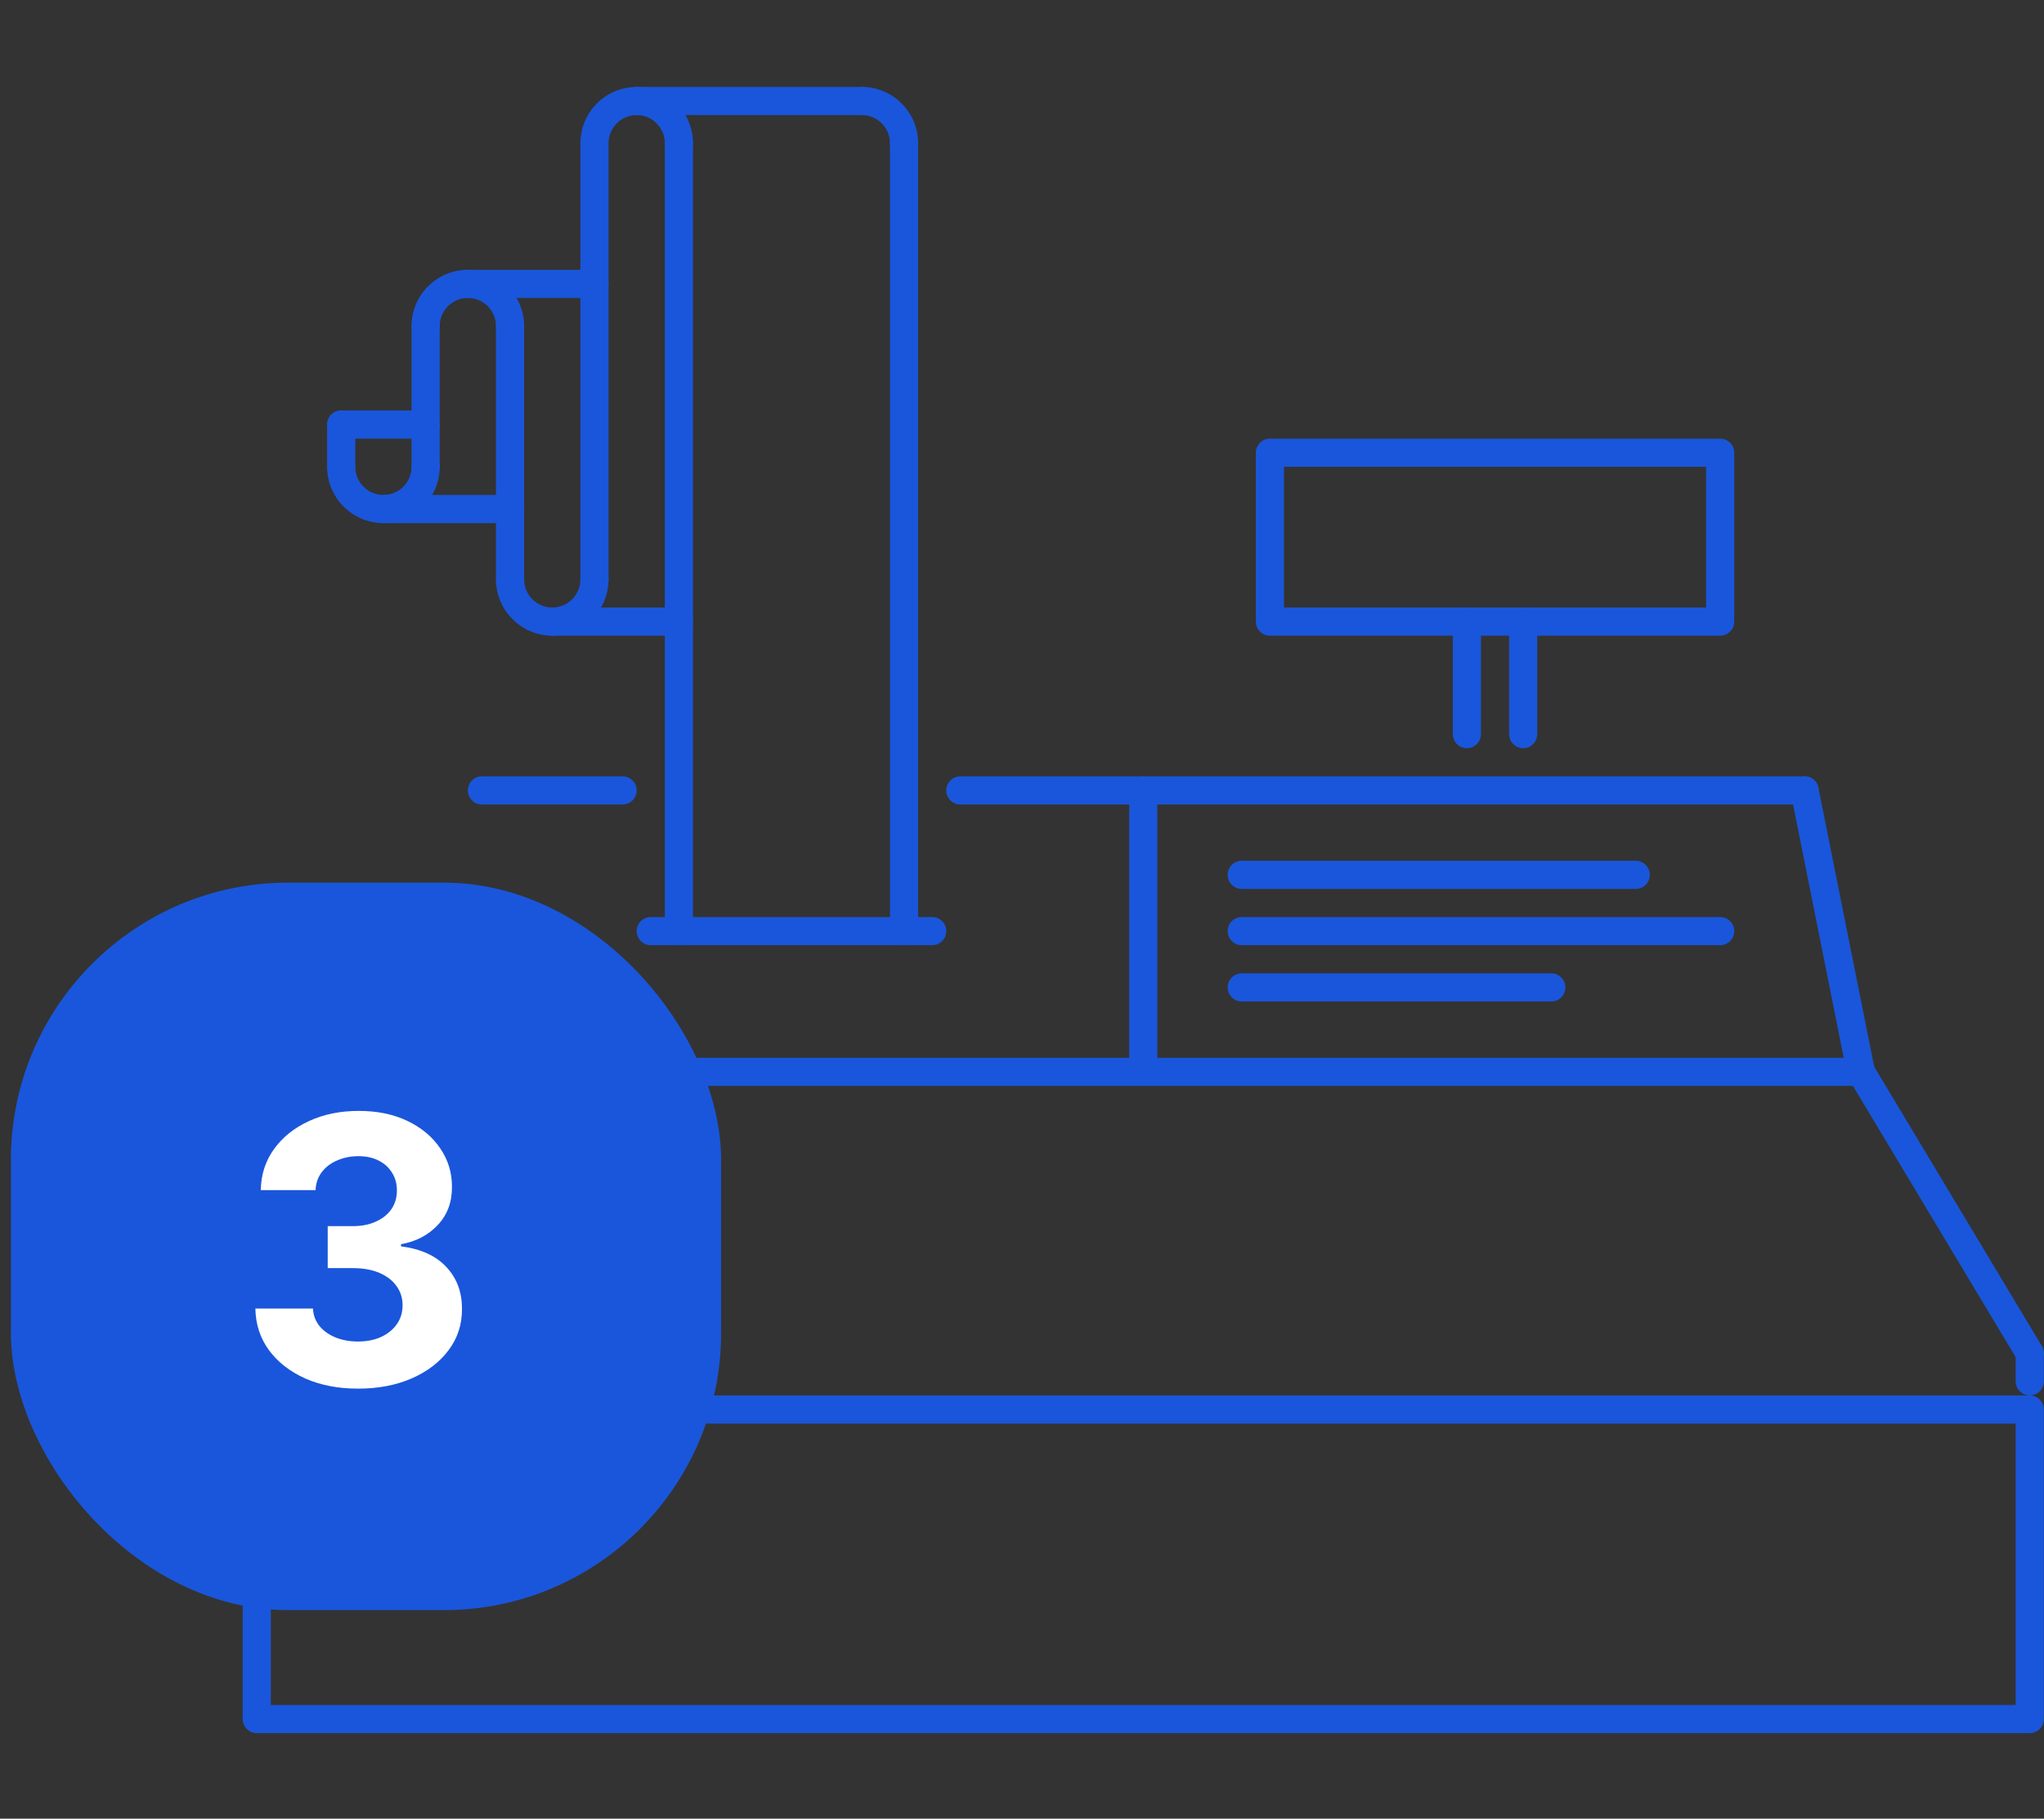 <svg width="118" height="105" viewBox="0 0 118 105" fill="none" xmlns="http://www.w3.org/2000/svg">
<rect x="0" y="0" width="118" height="105" fill="#333333" stroke="none"/>
<path d="M117.177 78.941C117.037 78.941 116.899 78.904 116.776 78.835C116.654 78.766 116.552 78.666 116.48 78.546L106.732 62.299C106.502 61.915 106.626 61.415 107.01 61.185C107.101 61.13 107.203 61.093 107.309 61.078C107.414 61.062 107.522 61.067 107.626 61.093C107.729 61.119 107.827 61.165 107.913 61.229C107.998 61.292 108.071 61.373 108.125 61.465L117.873 77.711C117.984 77.896 118.017 78.117 117.965 78.326C117.913 78.534 117.78 78.714 117.596 78.825C117.464 78.904 117.32 78.941 117.177 78.941ZM117.177 100.061H14.823C14.374 100.061 14.011 99.698 14.011 99.249V81.378C14.011 80.928 14.374 80.565 14.823 80.565H117.177C117.284 80.565 117.389 80.586 117.488 80.627C117.587 80.668 117.676 80.728 117.752 80.803C117.827 80.879 117.887 80.968 117.928 81.067C117.969 81.165 117.989 81.271 117.989 81.378V99.249C117.989 99.356 117.968 99.461 117.928 99.56C117.887 99.658 117.827 99.748 117.751 99.823C117.676 99.899 117.586 99.959 117.488 99.999C117.389 100.04 117.284 100.061 117.177 100.061ZM15.636 98.436H116.364V82.19H15.636V98.436Z" fill="#1A56DB"/>
<path d="M14.823 80.565C14.374 80.565 14.011 80.202 14.011 79.753V78.128C14.011 78.022 14.032 77.916 14.072 77.817C14.113 77.719 14.173 77.629 14.249 77.554C14.324 77.478 14.414 77.418 14.512 77.378C14.611 77.337 14.716 77.316 14.823 77.316C14.93 77.316 15.036 77.337 15.134 77.378C15.233 77.418 15.322 77.478 15.398 77.554C15.473 77.629 15.533 77.719 15.574 77.817C15.615 77.916 15.636 78.022 15.636 78.128V79.753C15.636 79.86 15.615 79.965 15.574 80.064C15.533 80.162 15.473 80.252 15.398 80.327C15.322 80.403 15.233 80.463 15.134 80.504C15.036 80.544 14.93 80.565 14.823 80.565ZM117.177 80.565C116.728 80.565 116.364 80.202 116.364 79.753V78.128C116.364 78.022 116.385 77.916 116.426 77.817C116.467 77.719 116.527 77.629 116.602 77.554C116.678 77.478 116.767 77.418 116.866 77.378C116.965 77.337 117.07 77.316 117.177 77.316C117.284 77.316 117.389 77.337 117.488 77.378C117.586 77.418 117.676 77.478 117.751 77.554C117.827 77.629 117.887 77.719 117.927 77.817C117.968 77.916 117.989 78.022 117.989 78.128V79.753C117.989 79.86 117.968 79.965 117.927 80.064C117.887 80.162 117.827 80.252 117.751 80.327C117.676 80.403 117.586 80.463 117.488 80.504C117.389 80.544 117.284 80.565 117.177 80.565Z" fill="#1A56DB"/>
<path d="M14.822 78.941C14.68 78.941 14.536 78.904 14.405 78.825C14.314 78.77 14.234 78.698 14.17 78.612C14.107 78.526 14.061 78.429 14.035 78.326C14.009 78.222 14.004 78.115 14.02 78.009C14.035 77.904 14.072 77.803 14.127 77.711L23.875 61.465C23.929 61.373 24.001 61.293 24.087 61.229C24.173 61.165 24.27 61.119 24.374 61.093C24.477 61.067 24.585 61.062 24.691 61.078C24.796 61.094 24.898 61.13 24.989 61.185C25.081 61.24 25.16 61.312 25.224 61.398C25.287 61.484 25.333 61.581 25.359 61.684C25.385 61.788 25.39 61.895 25.374 62.001C25.359 62.106 25.322 62.208 25.267 62.299L15.52 78.546C15.447 78.666 15.345 78.766 15.223 78.835C15.101 78.904 14.963 78.941 14.822 78.941Z" fill="#1A56DB"/>
<path d="M107.429 62.694H24.571C24.122 62.694 23.759 62.331 23.759 61.882C23.759 61.432 24.122 61.069 24.571 61.069H107.429C107.878 61.069 108.241 61.432 108.241 61.882C108.241 62.331 107.878 62.694 107.429 62.694Z" fill="#1A56DB"/>
<path d="M35.944 46.447H27.82C27.714 46.447 27.608 46.426 27.509 46.386C27.411 46.345 27.321 46.285 27.246 46.209C27.17 46.134 27.111 46.044 27.07 45.946C27.029 45.847 27.008 45.742 27.008 45.635C27.008 45.528 27.029 45.423 27.07 45.324C27.111 45.225 27.17 45.136 27.246 45.06C27.321 44.985 27.411 44.925 27.509 44.884C27.608 44.844 27.714 44.823 27.82 44.823H35.944C36.393 44.823 36.756 45.186 36.756 45.635C36.756 45.742 36.735 45.847 36.694 45.946C36.654 46.044 36.594 46.134 36.518 46.209C36.443 46.285 36.353 46.345 36.255 46.386C36.156 46.426 36.05 46.447 35.944 46.447ZM107.429 62.694C107.241 62.694 107.059 62.629 106.913 62.51C106.768 62.391 106.669 62.225 106.632 62.04L103.383 45.794C103.362 45.689 103.362 45.581 103.383 45.477C103.403 45.372 103.444 45.272 103.504 45.184C103.563 45.095 103.639 45.019 103.728 44.959C103.817 44.9 103.916 44.859 104.021 44.839C104.467 44.747 104.889 45.037 104.976 45.476L108.225 61.723C108.246 61.828 108.247 61.935 108.226 62.04C108.205 62.145 108.164 62.244 108.105 62.333C108.046 62.422 107.969 62.498 107.881 62.557C107.792 62.616 107.692 62.657 107.588 62.678C107.535 62.689 107.482 62.694 107.429 62.694ZM53.815 54.571H37.569C37.462 54.571 37.356 54.55 37.258 54.509C37.159 54.468 37.069 54.408 36.994 54.333C36.919 54.258 36.859 54.168 36.818 54.069C36.777 53.971 36.756 53.865 36.756 53.758C36.756 53.652 36.777 53.546 36.818 53.447C36.859 53.349 36.919 53.259 36.994 53.184C37.069 53.108 37.159 53.049 37.258 53.008C37.356 52.967 37.462 52.946 37.569 52.946H53.815C53.922 52.946 54.027 52.967 54.126 53.008C54.225 53.049 54.314 53.108 54.39 53.184C54.465 53.259 54.525 53.349 54.566 53.447C54.606 53.546 54.627 53.652 54.627 53.758C54.627 53.865 54.606 53.971 54.566 54.069C54.525 54.168 54.465 54.258 54.39 54.333C54.314 54.408 54.225 54.468 54.126 54.509C54.027 54.55 53.922 54.571 53.815 54.571Z" fill="#1A56DB"/>
<path d="M39.193 54.571C39.086 54.571 38.981 54.55 38.882 54.509C38.784 54.468 38.694 54.408 38.619 54.333C38.543 54.258 38.483 54.168 38.443 54.069C38.402 53.971 38.381 53.865 38.381 53.758V8.268C38.381 8.161 38.402 8.055 38.443 7.957C38.483 7.858 38.543 7.769 38.619 7.693C38.694 7.618 38.784 7.558 38.882 7.517C38.981 7.476 39.086 7.455 39.193 7.455C39.3 7.455 39.405 7.476 39.504 7.517C39.603 7.558 39.692 7.618 39.768 7.693C39.843 7.769 39.903 7.858 39.944 7.957C39.984 8.055 40.005 8.161 40.005 8.268V53.758C40.005 53.865 39.984 53.971 39.944 54.069C39.903 54.168 39.843 54.258 39.768 54.333C39.692 54.408 39.603 54.468 39.504 54.509C39.405 54.55 39.3 54.571 39.193 54.571ZM34.319 34.263C34.212 34.263 34.107 34.242 34.008 34.201C33.91 34.16 33.82 34.1 33.745 34.025C33.669 33.949 33.609 33.86 33.569 33.761C33.528 33.663 33.507 33.557 33.507 33.45V8.436C33.507 8.329 33.528 8.224 33.569 8.125C33.609 8.026 33.669 7.937 33.745 7.861C33.82 7.786 33.91 7.726 34.008 7.685C34.107 7.645 34.212 7.624 34.319 7.624C34.768 7.624 35.132 7.987 35.132 8.436V33.45C35.132 33.557 35.111 33.663 35.07 33.761C35.029 33.86 34.969 33.949 34.894 34.025C34.818 34.1 34.729 34.16 34.63 34.201C34.532 34.242 34.426 34.263 34.319 34.263ZM29.445 34.263C29.338 34.263 29.233 34.242 29.134 34.201C29.036 34.16 28.946 34.1 28.871 34.025C28.795 33.949 28.735 33.86 28.695 33.761C28.654 33.663 28.633 33.557 28.633 33.45V18.828C28.633 18.721 28.654 18.616 28.695 18.517C28.735 18.419 28.795 18.329 28.871 18.253C28.946 18.178 29.036 18.118 29.134 18.077C29.233 18.037 29.338 18.016 29.445 18.016C29.894 18.016 30.258 18.379 30.258 18.828V33.45C30.258 33.899 29.894 34.263 29.445 34.263ZM52.19 54.571C52.084 54.571 51.978 54.55 51.88 54.509C51.781 54.468 51.691 54.408 51.616 54.333C51.541 54.258 51.481 54.168 51.44 54.069C51.399 53.971 51.378 53.865 51.378 53.758V8.268C51.378 7.819 51.742 7.455 52.19 7.455C52.639 7.455 53.003 7.819 53.003 8.268V53.758C53.003 53.865 52.982 53.971 52.941 54.069C52.9 54.168 52.84 54.258 52.765 54.333C52.69 54.408 52.6 54.468 52.501 54.509C52.403 54.55 52.297 54.571 52.19 54.571Z" fill="#1A56DB"/>
<path d="M39.193 9.08C39.086 9.08 38.981 9.059 38.882 9.018C38.783 8.978 38.694 8.918 38.618 8.842C38.543 8.767 38.483 8.677 38.442 8.579C38.402 8.48 38.381 8.374 38.381 8.268C38.381 7.371 37.652 6.643 36.756 6.643C35.861 6.643 35.131 7.371 35.131 8.268C35.131 8.374 35.11 8.48 35.07 8.579C35.029 8.677 34.969 8.767 34.893 8.842C34.818 8.918 34.728 8.978 34.63 9.018C34.531 9.059 34.425 9.08 34.319 9.08C34.212 9.08 34.106 9.059 34.008 9.018C33.909 8.978 33.82 8.918 33.744 8.842C33.669 8.767 33.609 8.677 33.568 8.579C33.527 8.48 33.507 8.374 33.507 8.268C33.507 6.477 34.964 5.019 36.756 5.019C38.548 5.019 40.005 6.477 40.005 8.268C40.005 8.374 39.984 8.48 39.944 8.579C39.903 8.677 39.843 8.767 39.767 8.842C39.692 8.918 39.602 8.978 39.504 9.018C39.405 9.059 39.3 9.08 39.193 9.08ZM29.445 19.64C29.338 19.64 29.233 19.619 29.134 19.579C29.035 19.538 28.946 19.478 28.87 19.402C28.795 19.327 28.735 19.238 28.695 19.139C28.654 19.04 28.633 18.935 28.633 18.828C28.633 17.932 27.904 17.203 27.008 17.203C26.113 17.203 25.383 17.932 25.383 18.828C25.383 19.277 25.02 19.64 24.571 19.64C24.122 19.64 23.759 19.277 23.759 18.828C23.759 17.037 25.216 15.579 27.008 15.579C28.8 15.579 30.257 17.037 30.257 18.828C30.257 18.935 30.236 19.04 30.196 19.139C30.155 19.238 30.095 19.327 30.02 19.403C29.944 19.478 29.855 19.538 29.756 19.579C29.657 19.619 29.552 19.64 29.445 19.64ZM22.134 30.201C20.342 30.201 18.885 28.742 18.885 26.951C18.885 26.502 19.248 26.139 19.697 26.139C20.146 26.139 20.51 26.502 20.51 26.951C20.51 27.848 21.239 28.576 22.134 28.576C23.03 28.576 23.759 27.848 23.759 26.951C23.759 26.502 24.122 26.139 24.571 26.139C25.02 26.139 25.384 26.502 25.384 26.951C25.384 28.743 23.926 30.201 22.134 30.201ZM31.882 36.7C30.09 36.7 28.633 35.241 28.633 33.45C28.633 33.343 28.654 33.238 28.695 33.139C28.735 33.041 28.795 32.951 28.87 32.876C28.946 32.8 29.035 32.74 29.134 32.7C29.233 32.659 29.338 32.638 29.445 32.638C29.894 32.638 30.258 33.001 30.258 33.45C30.258 34.347 30.986 35.075 31.882 35.075C32.778 35.075 33.507 34.347 33.507 33.45C33.507 33.343 33.528 33.238 33.569 33.139C33.609 33.041 33.669 32.951 33.745 32.876C33.82 32.8 33.91 32.74 34.008 32.7C34.107 32.659 34.212 32.638 34.319 32.638C34.768 32.638 35.132 33.001 35.132 33.45C35.132 35.241 33.674 36.7 31.882 36.7ZM52.19 9.08C52.084 9.08 51.978 9.059 51.879 9.018C51.781 8.978 51.691 8.918 51.616 8.842C51.54 8.767 51.481 8.677 51.44 8.579C51.399 8.48 51.378 8.374 51.378 8.268C51.378 7.371 50.649 6.643 49.753 6.643C49.647 6.643 49.541 6.622 49.442 6.581C49.344 6.541 49.254 6.481 49.179 6.405C49.103 6.33 49.044 6.24 49.003 6.142C48.962 6.043 48.941 5.938 48.941 5.831C48.941 5.724 48.962 5.619 49.003 5.52C49.044 5.421 49.103 5.332 49.179 5.256C49.254 5.181 49.344 5.121 49.442 5.08C49.541 5.039 49.647 5.019 49.753 5.019C51.545 5.019 53.003 6.477 53.003 8.268C53.003 8.374 52.982 8.48 52.941 8.579C52.9 8.677 52.84 8.767 52.765 8.842C52.69 8.918 52.6 8.978 52.501 9.018C52.403 9.059 52.297 9.08 52.19 9.08Z" fill="#1A56DB"/>
<path d="M49.754 6.643H36.756C36.307 6.643 35.944 6.28 35.944 5.831C35.944 5.724 35.965 5.618 36.005 5.52C36.046 5.421 36.106 5.332 36.181 5.256C36.257 5.181 36.346 5.121 36.445 5.08C36.544 5.039 36.649 5.018 36.756 5.019H49.753C49.86 5.018 49.966 5.039 50.064 5.08C50.163 5.121 50.252 5.181 50.328 5.256C50.403 5.332 50.463 5.421 50.504 5.52C50.545 5.618 50.566 5.724 50.566 5.831C50.566 5.938 50.545 6.043 50.504 6.142C50.463 6.24 50.403 6.33 50.328 6.405C50.252 6.481 50.163 6.541 50.064 6.581C49.966 6.622 49.86 6.643 49.754 6.643ZM39.193 36.7H31.882C31.775 36.7 31.67 36.679 31.571 36.638C31.473 36.597 31.383 36.537 31.308 36.462C31.232 36.386 31.172 36.297 31.131 36.198C31.091 36.099 31.07 35.994 31.07 35.887C31.07 35.78 31.091 35.675 31.132 35.576C31.172 35.478 31.232 35.388 31.308 35.313C31.383 35.237 31.473 35.177 31.571 35.136C31.67 35.096 31.775 35.075 31.882 35.075H39.193C39.3 35.075 39.405 35.096 39.504 35.136C39.602 35.177 39.692 35.237 39.767 35.313C39.843 35.388 39.903 35.478 39.944 35.576C39.984 35.675 40.005 35.78 40.005 35.887C40.005 36.336 39.642 36.7 39.193 36.7ZM34.319 17.203H27.008C26.901 17.203 26.796 17.183 26.697 17.142C26.599 17.101 26.509 17.041 26.434 16.966C26.358 16.89 26.298 16.801 26.258 16.702C26.217 16.604 26.196 16.498 26.196 16.391C26.196 16.284 26.217 16.179 26.258 16.08C26.298 15.982 26.358 15.892 26.434 15.817C26.509 15.741 26.599 15.681 26.697 15.64C26.796 15.6 26.901 15.579 27.008 15.579H34.319C34.768 15.579 35.132 15.942 35.132 16.391C35.132 16.498 35.111 16.604 35.07 16.702C35.029 16.801 34.969 16.89 34.894 16.966C34.818 17.041 34.729 17.101 34.63 17.142C34.531 17.183 34.426 17.203 34.319 17.203ZM24.571 27.764C24.122 27.764 23.759 27.4 23.759 26.951V18.828C23.759 18.379 24.122 18.016 24.571 18.016C25.02 18.016 25.383 18.379 25.383 18.828V26.951C25.383 27.058 25.363 27.164 25.322 27.262C25.281 27.361 25.221 27.451 25.146 27.526C25.07 27.601 24.981 27.661 24.882 27.702C24.783 27.743 24.678 27.764 24.571 27.764ZM19.697 27.764C19.59 27.764 19.485 27.743 19.386 27.702C19.288 27.661 19.198 27.601 19.123 27.526C19.047 27.45 18.987 27.361 18.947 27.262C18.906 27.164 18.885 27.058 18.885 26.951V24.514C18.885 24.065 19.248 23.702 19.697 23.702C20.146 23.702 20.51 24.065 20.51 24.514V26.951C20.51 27.058 20.489 27.164 20.448 27.262C20.407 27.361 20.347 27.451 20.272 27.526C20.196 27.601 20.107 27.661 20.008 27.702C19.909 27.743 19.804 27.764 19.697 27.764Z" fill="#1A56DB"/>
<path d="M24.571 25.326H19.697C19.59 25.327 19.485 25.306 19.386 25.265C19.288 25.224 19.198 25.164 19.123 25.089C19.047 25.013 18.987 24.924 18.947 24.825C18.906 24.727 18.885 24.621 18.885 24.514C18.885 24.407 18.906 24.302 18.947 24.203C18.987 24.105 19.047 24.015 19.123 23.94C19.198 23.864 19.288 23.804 19.386 23.764C19.485 23.723 19.59 23.702 19.697 23.702H24.571C24.678 23.702 24.783 23.723 24.882 23.764C24.98 23.804 25.07 23.864 25.145 23.94C25.221 24.015 25.281 24.105 25.322 24.203C25.362 24.302 25.383 24.407 25.383 24.514C25.384 24.621 25.363 24.727 25.322 24.825C25.281 24.924 25.221 25.013 25.146 25.089C25.07 25.164 24.981 25.224 24.882 25.265C24.783 25.306 24.678 25.327 24.571 25.326ZM29.445 30.201H22.134C22.027 30.201 21.922 30.18 21.823 30.139C21.725 30.098 21.635 30.038 21.56 29.963C21.484 29.887 21.424 29.798 21.384 29.699C21.343 29.601 21.322 29.495 21.322 29.388C21.322 29.282 21.343 29.176 21.384 29.077C21.424 28.979 21.484 28.889 21.56 28.814C21.635 28.738 21.725 28.678 21.823 28.638C21.922 28.597 22.027 28.576 22.134 28.576H29.445C29.894 28.576 30.258 28.939 30.258 29.388C30.258 29.495 30.237 29.601 30.196 29.699C30.155 29.798 30.095 29.887 30.02 29.963C29.944 30.038 29.855 30.098 29.756 30.139C29.657 30.18 29.552 30.201 29.445 30.201Z" fill="#1A56DB"/>
<path d="M104.18 46.447H55.44C55.333 46.447 55.227 46.426 55.129 46.386C55.03 46.345 54.941 46.285 54.865 46.209C54.79 46.134 54.73 46.044 54.689 45.946C54.648 45.847 54.627 45.742 54.627 45.635C54.627 45.528 54.648 45.423 54.689 45.324C54.73 45.225 54.79 45.136 54.865 45.06C54.941 44.985 55.03 44.925 55.129 44.884C55.227 44.844 55.333 44.823 55.44 44.823H104.18C104.286 44.823 104.392 44.844 104.491 44.884C104.589 44.925 104.679 44.985 104.754 45.06C104.83 45.136 104.889 45.225 104.93 45.324C104.971 45.423 104.992 45.528 104.992 45.635C104.992 45.742 104.971 45.847 104.93 45.946C104.889 46.044 104.83 46.134 104.754 46.209C104.679 46.285 104.589 46.345 104.491 46.386C104.392 46.426 104.286 46.447 104.18 46.447Z" fill="#1A56DB"/>
<path d="M66 62.694C65.893 62.694 65.788 62.673 65.689 62.632C65.591 62.591 65.501 62.531 65.425 62.456C65.35 62.38 65.29 62.291 65.249 62.192C65.209 62.094 65.188 61.988 65.188 61.882V45.635C65.188 45.528 65.209 45.423 65.249 45.324C65.29 45.225 65.35 45.136 65.425 45.06C65.501 44.985 65.591 44.925 65.689 44.884C65.788 44.844 65.893 44.823 66 44.823C66.107 44.823 66.212 44.844 66.311 44.884C66.409 44.925 66.499 44.985 66.575 45.06C66.65 45.136 66.71 45.225 66.751 45.324C66.791 45.423 66.812 45.528 66.812 45.635V61.882C66.812 61.988 66.791 62.094 66.751 62.192C66.71 62.291 66.65 62.381 66.575 62.456C66.499 62.532 66.41 62.591 66.311 62.632C66.212 62.673 66.107 62.694 66 62.694Z" fill="#1A56DB"/>
<path d="M94.432 51.321H71.686C71.58 51.321 71.474 51.3 71.375 51.26C71.277 51.219 71.187 51.159 71.112 51.084C71.036 51.008 70.977 50.918 70.936 50.82C70.895 50.721 70.874 50.616 70.874 50.509C70.874 50.402 70.895 50.297 70.936 50.198C70.977 50.099 71.036 50.01 71.112 49.934C71.187 49.859 71.277 49.799 71.375 49.758C71.474 49.718 71.58 49.697 71.686 49.697H94.432C94.538 49.697 94.644 49.718 94.743 49.758C94.841 49.799 94.931 49.859 95.006 49.934C95.082 50.01 95.141 50.099 95.182 50.198C95.223 50.297 95.244 50.402 95.244 50.509C95.244 50.616 95.223 50.721 95.182 50.82C95.141 50.918 95.082 51.008 95.006 51.083C94.931 51.159 94.841 51.219 94.743 51.26C94.644 51.3 94.538 51.321 94.432 51.321Z" fill="#1A56DB"/>
<path d="M99.306 54.571H71.686C71.58 54.571 71.474 54.55 71.375 54.509C71.277 54.468 71.187 54.408 71.112 54.333C71.036 54.257 70.977 54.168 70.936 54.069C70.895 53.971 70.874 53.865 70.874 53.758C70.874 53.652 70.895 53.546 70.936 53.447C70.977 53.349 71.036 53.259 71.112 53.184C71.187 53.108 71.277 53.049 71.375 53.008C71.474 52.967 71.58 52.946 71.686 52.946H99.306C99.755 52.946 100.118 53.309 100.118 53.758C100.118 53.865 100.097 53.971 100.056 54.069C100.016 54.168 99.956 54.258 99.88 54.333C99.805 54.408 99.715 54.468 99.617 54.509C99.518 54.55 99.412 54.571 99.306 54.571Z" fill="#1A56DB"/>
<path d="M89.558 57.82H71.687C71.58 57.82 71.474 57.799 71.376 57.758C71.277 57.717 71.188 57.657 71.112 57.582C71.037 57.507 70.977 57.417 70.936 57.318C70.895 57.22 70.874 57.114 70.874 57.008C70.874 56.901 70.895 56.795 70.936 56.697C70.977 56.598 71.037 56.508 71.112 56.433C71.188 56.358 71.277 56.298 71.376 56.257C71.474 56.216 71.58 56.195 71.687 56.195H89.558C90.007 56.195 90.37 56.559 90.37 57.008C90.37 57.114 90.349 57.22 90.308 57.318C90.268 57.417 90.208 57.507 90.132 57.582C90.057 57.657 89.967 57.717 89.869 57.758C89.77 57.799 89.664 57.82 89.558 57.82Z" fill="#1A56DB"/>
<path d="M84.684 43.198C84.234 43.198 83.871 42.835 83.871 42.386V35.887C83.871 35.78 83.892 35.675 83.933 35.576C83.974 35.477 84.034 35.388 84.109 35.312C84.184 35.237 84.274 35.177 84.373 35.136C84.471 35.096 84.577 35.075 84.684 35.075C84.79 35.075 84.896 35.096 84.995 35.136C85.093 35.177 85.183 35.237 85.258 35.312C85.334 35.388 85.393 35.477 85.434 35.576C85.475 35.675 85.496 35.78 85.496 35.887V42.386C85.496 42.492 85.475 42.598 85.434 42.697C85.393 42.795 85.334 42.885 85.258 42.96C85.183 43.036 85.093 43.096 84.995 43.136C84.896 43.177 84.79 43.198 84.684 43.198Z" fill="#1A56DB"/>
<path d="M87.933 43.198C87.826 43.198 87.721 43.177 87.622 43.136C87.523 43.096 87.434 43.036 87.358 42.96C87.283 42.885 87.223 42.795 87.182 42.697C87.141 42.598 87.121 42.492 87.121 42.386V35.887C87.121 35.78 87.141 35.675 87.182 35.576C87.223 35.477 87.283 35.388 87.358 35.312C87.434 35.237 87.523 35.177 87.622 35.136C87.721 35.096 87.826 35.075 87.933 35.075C88.382 35.075 88.745 35.438 88.745 35.887V42.386C88.745 42.835 88.382 43.198 87.933 43.198Z" fill="#1A56DB"/>
<path d="M99.305 36.7H73.311C72.862 36.7 72.499 36.336 72.499 35.887V26.139C72.499 25.69 72.862 25.327 73.311 25.327H99.305C99.755 25.327 100.118 25.69 100.118 26.139V35.887C100.118 36.336 99.755 36.7 99.305 36.7ZM74.123 35.075H98.493V26.952H74.123V35.075Z" fill="#1A56DB"/>
<rect x="0.63" y="50.96" width="41" height="42" rx="16" fill="#1A56DB"/>
<path d="M20.665 80.173C19.526 80.173 18.513 79.978 17.623 79.586C16.739 79.19 16.041 78.646 15.528 77.955C15.02 77.259 14.758 76.456 14.743 75.547H18.066C18.086 75.928 18.21 76.263 18.439 76.553C18.673 76.838 18.983 77.058 19.369 77.216C19.755 77.374 20.189 77.452 20.672 77.452C21.175 77.452 21.62 77.363 22.006 77.186C22.392 77.008 22.694 76.761 22.913 76.446C23.131 76.131 23.241 75.768 23.241 75.356C23.241 74.94 23.124 74.571 22.89 74.251C22.661 73.926 22.331 73.672 21.899 73.489C21.472 73.306 20.964 73.215 20.375 73.215H18.919V70.791H20.375C20.873 70.791 21.312 70.705 21.693 70.532C22.079 70.359 22.379 70.121 22.593 69.816C22.806 69.506 22.913 69.145 22.913 68.733C22.913 68.342 22.819 67.999 22.631 67.704C22.448 67.405 22.189 67.171 21.853 67.003C21.523 66.836 21.137 66.752 20.695 66.752C20.248 66.752 19.839 66.833 19.468 66.996C19.097 67.153 18.8 67.379 18.576 67.674C18.353 67.969 18.233 68.314 18.218 68.71H15.055C15.07 67.811 15.327 67.019 15.825 66.333C16.323 65.647 16.994 65.111 17.837 64.725C18.685 64.333 19.643 64.138 20.71 64.138C21.787 64.138 22.73 64.333 23.538 64.725C24.346 65.116 24.973 65.644 25.42 66.31C25.872 66.97 26.096 67.712 26.091 68.535C26.096 69.409 25.824 70.138 25.275 70.723C24.732 71.307 24.023 71.678 23.149 71.835V71.957C24.297 72.105 25.171 72.503 25.771 73.154C26.375 73.799 26.675 74.607 26.67 75.577C26.675 76.467 26.419 77.257 25.9 77.948C25.387 78.639 24.678 79.182 23.774 79.579C22.87 79.975 21.833 80.173 20.665 80.173Z" fill="white"/>
</svg>
